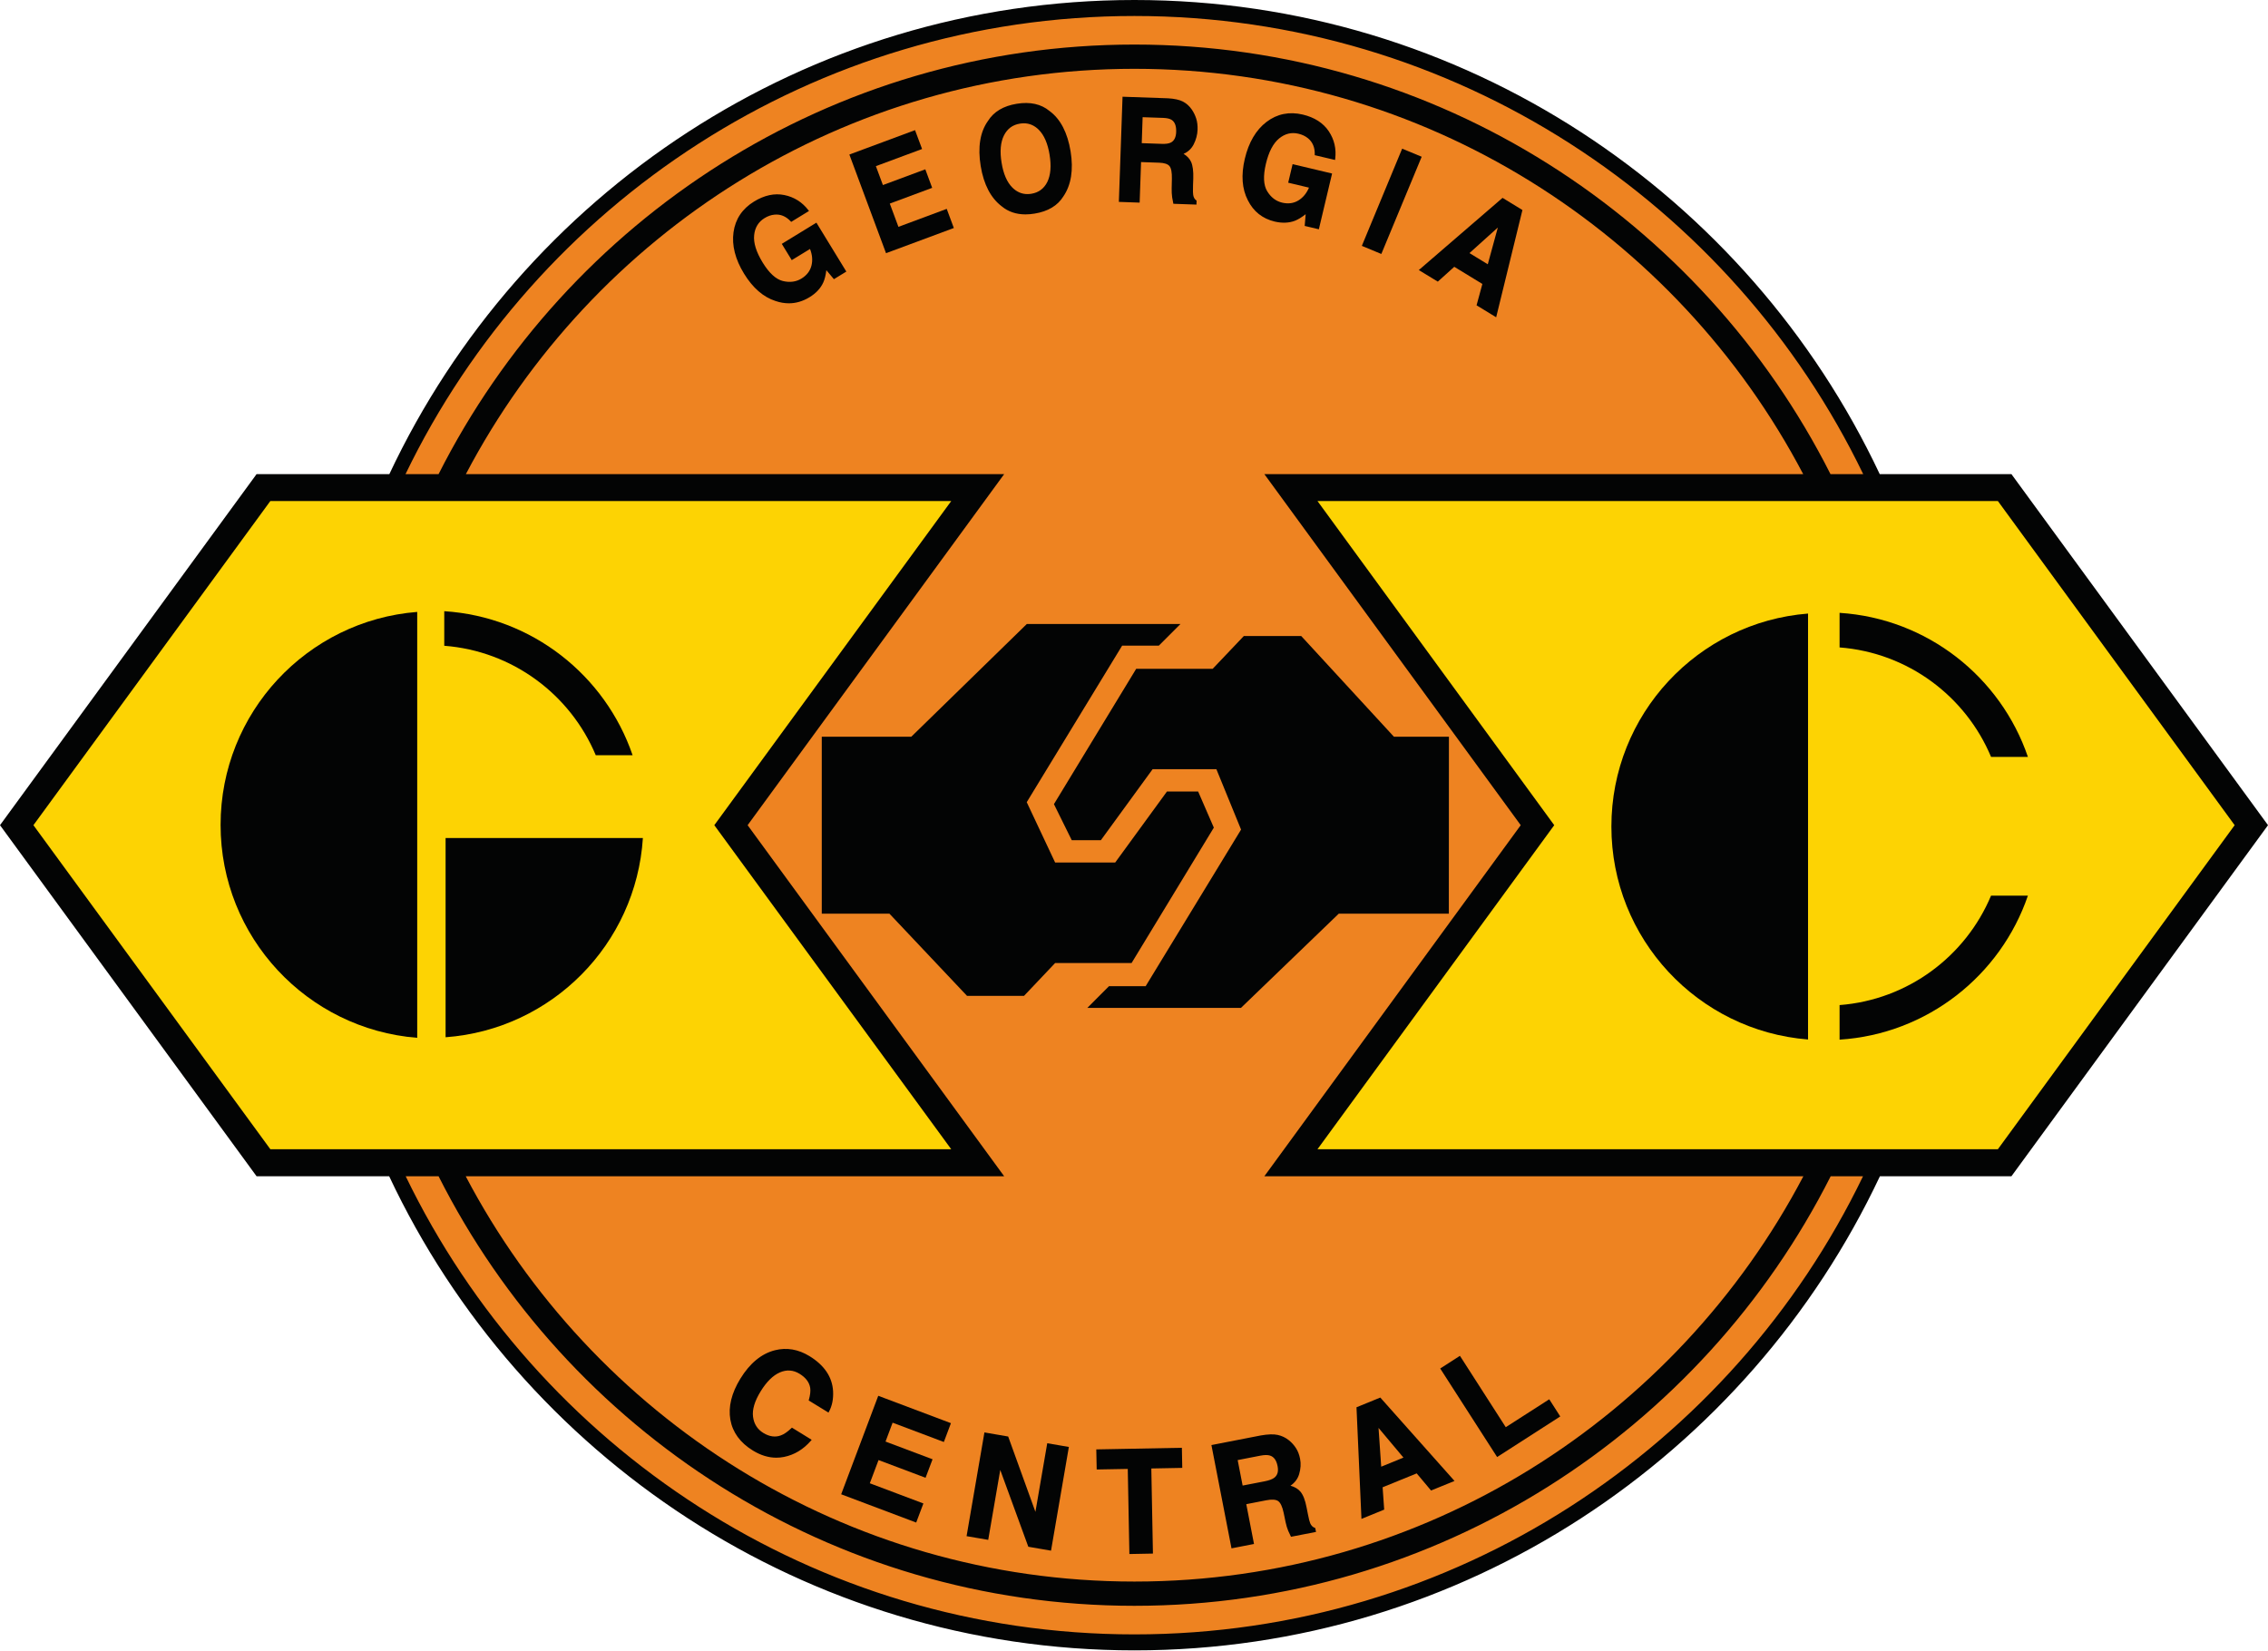 <?xml version="1.0" encoding="UTF-8" standalone="no"?>
<!DOCTYPE svg PUBLIC "-//W3C//DTD SVG 1.1//EN" "http://www.w3.org/Graphics/SVG/1.1/DTD/svg11.dtd">
<svg width="100%" height="100%" viewBox="0 0 526 383" version="1.1" xmlns="http://www.w3.org/2000/svg" xmlns:xlink="http://www.w3.org/1999/xlink" xml:space="preserve" xmlns:serif="http://www.serif.com/" style="fill-rule:evenodd;clip-rule:evenodd;stroke-linejoin:round;stroke-miterlimit:2;">
    <g transform="matrix(1,0,0,1,-1.725,-2.371)">
        <g transform="matrix(4.167,0,0,4.167,0,0)">
            <path d="M109.329,46.486C109.329,71.796 88.834,92.289 63.552,92.289C38.271,92.289 17.776,71.796 17.776,46.486C17.776,21.204 38.271,0.71 63.552,0.71C88.834,0.71 109.329,21.204 109.329,46.486Z" style="fill:rgb(238,131,33);fill-rule:nonzero;"/>
        </g>
        <g transform="matrix(4.167,0,0,4.167,0,0)">
            <path d="M42.024,46.499L56.303,26.959L26.343,26.959C33.383,13.559 47.423,4.399 63.553,4.399C79.694,4.399 93.734,13.559 100.774,26.959L70.784,26.959L85.053,46.499L70.784,66.04L100.784,66.04C93.744,79.439 79.704,88.599 63.553,88.599C47.414,88.599 33.374,79.439 26.334,66.04L56.303,66.04L42.024,46.499ZM63.553,91.54C45.723,91.54 30.284,81.12 22.994,66.04L24.824,66.04C31.973,80.21 46.654,89.949 63.553,89.949C80.463,89.949 95.144,80.21 102.304,66.04L104.104,66.04C96.824,81.12 81.383,91.54 63.553,91.54ZM63.553,1.459C81.394,1.459 96.834,11.889 104.114,26.959L102.294,26.959C95.133,12.789 80.463,3.049 63.553,3.049C46.654,3.049 31.984,12.789 24.824,26.959L22.984,26.959C30.263,11.889 45.713,1.459 63.553,1.459ZM112.364,26.959L105.034,26.959C97.694,11.38 81.864,0.569 63.553,0.569C45.244,0.569 29.414,11.38 22.084,26.959L14.694,26.959L0.414,46.499L14.694,66.04L22.074,66.04C29.404,81.62 45.244,92.429 63.553,92.429C81.864,92.429 97.704,81.62 105.044,66.04L112.364,66.04L126.645,46.499L112.364,26.959Z" style="fill:rgb(3,4,4);fill-rule:nonzero;"/>
        </g>
        <g transform="matrix(4.167,0,0,4.167,0,0)">
            <path d="M15.461,64.535L53.356,64.535L40.17,46.499L53.358,28.456L15.461,28.456L2.274,46.499L15.461,64.535Z" style="fill:rgb(253,211,3);fill-rule:nonzero;"/>
        </g>
        <g transform="matrix(4.167,0,0,4.167,0,0)">
            <path d="M124.788,46.499L111.609,28.456L73.74,28.456L86.918,46.499L73.741,64.535L111.61,64.535L124.788,46.499Z" style="fill:rgb(253,211,3);fill-rule:nonzero;"/>
        </g>
        <g transform="matrix(4.167,0,0,4.167,0,0)">
            <path d="M43.557,75.773C44.2,75.611 44.827,75.717 45.436,76.091C46.254,76.591 46.686,77.229 46.731,78.003C46.754,78.434 46.678,78.808 46.506,79.124L45.481,78.496C45.559,78.22 45.585,77.992 45.557,77.809C45.504,77.484 45.299,77.211 44.94,76.991C44.575,76.767 44.194,76.741 43.797,76.913C43.403,77.084 43.038,77.445 42.7,77.996C42.362,78.547 42.221,79.027 42.276,79.438C42.331,79.848 42.528,80.16 42.872,80.37C43.223,80.586 43.565,80.631 43.893,80.509C44.073,80.446 44.274,80.307 44.497,80.095L45.514,80.72C45.1,81.202 44.608,81.499 44.042,81.613C43.475,81.726 42.909,81.611 42.344,81.264C41.647,80.837 41.235,80.274 41.112,79.576C40.991,78.877 41.174,78.13 41.661,77.337C42.186,76.479 42.817,75.959 43.557,75.773Z" style="fill:rgb(3,4,4);fill-rule:nonzero;"/>
        </g>
        <g transform="matrix(4.167,0,0,4.167,0,0)">
            <path d="M44.135,75.75C43.949,75.75 43.758,75.774 43.57,75.822C42.847,76.003 42.219,76.521 41.704,77.363C41.225,78.142 41.043,78.884 41.161,79.567C41.281,80.246 41.688,80.802 42.371,81.221C42.92,81.56 43.479,81.673 44.032,81.564C44.569,81.456 45.042,81.175 45.438,80.732L44.503,80.158C44.286,80.36 44.086,80.494 43.91,80.556C43.572,80.682 43.21,80.635 42.845,80.413C42.492,80.196 42.283,79.871 42.226,79.445C42.17,79.023 42.315,78.527 42.657,77.969C43,77.412 43.377,77.041 43.778,76.867C44.184,76.689 44.587,76.716 44.966,76.948C45.335,77.174 45.551,77.462 45.607,77.801C45.633,77.982 45.611,78.208 45.54,78.472L46.487,79.053C46.637,78.755 46.703,78.403 46.681,78.005C46.637,77.253 46.21,76.623 45.41,76.134C44.995,75.879 44.565,75.75 44.135,75.75ZM43.621,81.705C43.187,81.705 42.749,81.571 42.318,81.307C41.61,80.873 41.187,80.293 41.063,79.585C40.94,78.877 41.127,78.111 41.618,77.31C42.148,76.446 42.796,75.913 43.545,75.724C44.196,75.559 44.844,75.67 45.462,76.048C46.292,76.555 46.735,77.212 46.781,78C46.804,78.437 46.727,78.823 46.55,79.147L46.525,79.194L45.422,78.518L45.433,78.482C45.508,78.215 45.534,77.991 45.507,77.817C45.458,77.507 45.257,77.244 44.914,77.034C44.564,76.819 44.195,76.795 43.817,76.959C43.435,77.124 43.074,77.482 42.743,78.022C42.413,78.559 42.273,79.034 42.326,79.431C42.378,79.826 42.571,80.128 42.898,80.327C43.235,80.534 43.566,80.58 43.876,80.463C44.047,80.402 44.245,80.266 44.462,80.059L44.49,80.033L44.523,80.052L45.59,80.709L45.552,80.753C45.133,81.24 44.628,81.546 44.051,81.662C43.909,81.69 43.764,81.705 43.621,81.705Z" style="fill:rgb(3,4,4);fill-rule:nonzero;"/>
        </g>
        <g transform="matrix(4.167,0,0,4.167,0,0)">
            <path d="M52.917,80.766L50.065,79.692L49.635,80.837L52.252,81.822L51.899,82.757L49.282,81.772L48.76,83.157L51.743,84.281L51.377,85.251L47.295,83.712L49.325,78.324L53.276,79.812L52.917,80.766Z" style="fill:rgb(3,4,4);fill-rule:nonzero;"/>
        </g>
        <g transform="matrix(4.167,0,0,4.167,0,0)">
            <path d="M47.36,83.682L51.348,85.186L51.678,84.31L48.696,83.186L49.252,81.708L51.87,82.693L52.188,81.851L49.571,80.866L50.036,79.628L52.887,80.702L53.211,79.841L49.354,78.388L47.36,83.682ZM51.407,85.315L51.36,85.297L47.231,83.741L47.249,83.694L49.295,78.259L53.34,79.783L52.946,80.831L50.094,79.756L49.7,80.807L52.317,81.793L51.928,82.822L49.311,81.837L48.825,83.128L51.807,84.252L51.407,85.315Z" style="fill:rgb(3,4,4);fill-rule:nonzero;"/>
        </g>
        <g transform="matrix(4.167,0,0,4.167,0,0)">
            <path d="M55.245,80.356L56.489,80.57L58.059,84.914L58.741,80.958L59.846,81.148L58.87,86.822L57.684,86.618L56.067,82.194L55.374,86.22L54.268,86.031L55.245,80.356Z" style="fill:rgb(3,4,4);fill-rule:nonzero;"/>
        </g>
        <g transform="matrix(4.167,0,0,4.167,0,0)">
            <path d="M57.721,86.574L58.829,86.764L59.789,81.189L58.782,81.015L58.077,85.108L56.452,80.614L55.286,80.414L54.326,85.99L55.333,86.163L56.049,82.001L57.721,86.574ZM58.911,86.88L57.647,86.662L57.637,86.635L56.085,82.387L55.415,86.278L54.21,86.072L54.219,86.022L55.204,80.298L56.526,80.526L56.536,80.553L58.042,84.719L58.7,80.9L59.904,81.107L59.895,81.157L58.911,86.88Z" style="fill:rgb(3,4,4);fill-rule:nonzero;"/>
        </g>
        <g transform="matrix(4.167,0,0,4.167,0,0)">
            <path d="M66.145,81.204L66.165,82.223L64.442,82.256L64.532,86.993L63.321,87.016L63.231,82.279L61.501,82.31L61.481,81.292L66.145,81.204Z" style="fill:rgb(3,4,4);fill-rule:nonzero;"/>
        </g>
        <g transform="matrix(4.167,0,0,4.167,0,0)">
            <path d="M63.28,82.228L63.37,86.965L64.481,86.944L64.391,82.208L66.114,82.174L66.096,81.255L61.532,81.34L61.549,82.259L63.28,82.228ZM63.272,87.067L63.182,82.33L61.452,82.361L61.43,81.243L66.194,81.153L66.215,82.272L64.493,82.305L64.583,87.042L63.272,87.067Z" style="fill:rgb(3,4,4);fill-rule:nonzero;"/>
        </g>
        <g transform="matrix(4.167,0,0,4.167,0,0)">
            <path d="M69.241,81.797L69.536,83.315L70.807,83.069C71.059,83.019 71.243,82.953 71.358,82.867C71.561,82.715 71.631,82.482 71.569,82.165C71.502,81.822 71.35,81.614 71.112,81.538C70.977,81.495 70.788,81.497 70.545,81.545L69.241,81.797ZM71.52,80.487C71.747,80.537 71.948,80.633 72.126,80.78C72.274,80.899 72.399,81.04 72.502,81.2C72.606,81.36 72.68,81.551 72.723,81.774C72.776,82.043 72.758,82.319 72.672,82.605C72.588,82.89 72.401,83.118 72.11,83.286C72.389,83.339 72.604,83.453 72.751,83.625C72.897,83.797 73.008,84.081 73.085,84.477L73.159,84.857C73.21,85.115 73.252,85.288 73.292,85.377C73.352,85.515 73.444,85.609 73.573,85.656L73.6,85.797L72.295,86.05C72.237,85.932 72.192,85.836 72.161,85.763C72.098,85.611 72.051,85.452 72.016,85.286L71.907,84.761C71.831,84.402 71.721,84.174 71.579,84.077C71.436,83.98 71.2,83.963 70.872,84.028L69.719,84.252L70.149,86.468L68.995,86.692L67.897,81.041L70.6,80.515C70.989,80.448 71.295,80.438 71.52,80.487Z" style="fill:rgb(3,4,4);fill-rule:nonzero;"/>
        </g>
        <g transform="matrix(4.167,0,0,4.167,0,0)">
            <path d="M69.299,81.838L69.575,83.256L70.797,83.02C71.043,82.971 71.221,82.907 71.328,82.827C71.516,82.687 71.579,82.473 71.52,82.174C71.457,81.849 71.318,81.656 71.096,81.586C70.971,81.546 70.788,81.547 70.555,81.593L69.299,81.838ZM69.497,83.374L69.487,83.325L69.182,81.757L69.231,81.749L70.536,81.496C70.784,81.446 70.983,81.445 71.127,81.49C71.383,81.572 71.548,81.796 71.618,82.155C71.684,82.491 71.607,82.744 71.388,82.907C71.267,82.997 71.081,83.066 70.817,83.118L69.497,83.374ZM67.956,81.08L69.034,86.633L70.09,86.428L69.661,84.212L69.71,84.203L70.862,83.979C71.203,83.911 71.452,83.929 71.607,84.036C71.762,84.142 71.877,84.376 71.956,84.751L72.065,85.276C72.101,85.447 72.148,85.6 72.207,85.745C72.235,85.808 72.273,85.892 72.324,85.994L73.542,85.757L73.529,85.692C73.403,85.638 73.308,85.54 73.246,85.396C73.207,85.307 73.164,85.139 73.11,84.867L73.036,84.487C72.961,84.102 72.853,83.823 72.712,83.657C72.574,83.495 72.369,83.386 72.1,83.335L71.968,83.309L72.085,83.243C72.363,83.082 72.544,82.863 72.625,82.591C72.708,82.313 72.725,82.042 72.674,81.784C72.632,81.57 72.561,81.382 72.46,81.227C72.359,81.07 72.236,80.932 72.094,80.819C71.922,80.677 71.731,80.585 71.509,80.536C71.294,80.49 70.992,80.499 70.609,80.564L67.956,81.08ZM68.955,86.751L68.946,86.702L67.838,81.002L67.887,80.992L70.59,80.466C70.988,80.397 71.302,80.387 71.531,80.438C71.765,80.49 71.975,80.591 72.158,80.741C72.306,80.861 72.437,81.006 72.544,81.172C72.652,81.338 72.729,81.538 72.772,81.764C72.826,82.038 72.808,82.326 72.72,82.62C72.643,82.881 72.481,83.097 72.238,83.264C72.472,83.328 72.657,83.437 72.789,83.592C72.943,83.774 73.055,84.06 73.133,84.467L73.208,84.847C73.259,85.109 73.301,85.275 73.337,85.356C73.393,85.485 73.476,85.567 73.59,85.609L73.617,85.619L73.659,85.838L73.61,85.846L72.267,86.107L72.251,86.073C72.196,85.963 72.149,85.862 72.115,85.783C72.053,85.632 72.004,85.473 71.967,85.297L71.858,84.771C71.785,84.427 71.681,84.208 71.55,84.118C71.419,84.03 71.193,84.015 70.881,84.077L69.778,84.292L70.208,86.508L70.159,86.517L68.955,86.751Z" style="fill:rgb(3,4,4);fill-rule:nonzero;"/>
        </g>
        <g transform="matrix(4.167,0,0,4.167,0,0)">
            <path d="M77.243,82.277L78.608,81.72L77.079,79.898L77.243,82.277ZM75.963,78.931L77.223,78.417L81.284,82.979L80.077,83.471L79.278,82.519L77.313,83.32L77.401,84.563L76.235,85.039L75.963,78.931Z" style="fill:rgb(3,4,4);fill-rule:nonzero;"/>
        </g>
        <g transform="matrix(4.167,0,0,4.167,0,0)">
            <path d="M77.139,80.047L77.288,82.205L78.526,81.7L77.139,80.047ZM77.198,82.349L77.018,79.749L78.69,81.741L78.627,81.766L77.198,82.349ZM76.015,78.964L76.282,84.965L77.348,84.531L77.26,83.288L77.294,83.274L79.293,82.459L79.316,82.487L80.091,83.411L81.2,82.96L77.21,78.476L76.015,78.964ZM76.188,85.112L76.185,85.041L75.912,78.898L75.945,78.885L77.237,78.357L81.368,82.999L80.062,83.532L80.039,83.504L79.263,82.579L77.366,83.352L77.454,84.595L77.419,84.609L76.188,85.112Z" style="fill:rgb(3,4,4);fill-rule:nonzero;"/>
        </g>
        <g transform="matrix(4.167,0,0,4.167,0,0)">
            <path d="M80.641,76.755L81.655,76.104L84.206,80.077L86.626,78.523L87.184,79.394L83.754,81.598L80.641,76.755Z" style="fill:rgb(3,4,4);fill-rule:nonzero;"/>
        </g>
        <g transform="matrix(4.167,0,0,4.167,0,0)">
            <path d="M80.71,76.769L83.769,81.529L87.115,79.38L86.611,78.592L84.191,80.146L84.164,80.104L81.64,76.173L80.71,76.769ZM83.74,81.668L83.712,81.626L80.572,76.74L80.614,76.713L81.669,76.035L81.697,76.077L84.22,80.007L86.64,78.454L86.668,78.496L87.253,79.409L87.211,79.436L83.74,81.668Z" style="fill:rgb(3,4,4);fill-rule:nonzero;"/>
        </g>
        <g transform="matrix(4.167,0,0,4.167,0,0)">
            <path d="M44.458,12.855C44.183,12.563 43.869,12.433 43.515,12.466C43.318,12.485 43.127,12.552 42.941,12.666C42.585,12.884 42.383,13.213 42.338,13.65C42.292,14.089 42.451,14.607 42.817,15.205C43.187,15.809 43.572,16.159 43.972,16.258C44.375,16.356 44.733,16.309 45.049,16.116C45.358,15.926 45.551,15.672 45.628,15.354C45.706,15.035 45.669,14.701 45.52,14.354L44.497,14.979L43.995,14.16L45.836,13.032L47.45,15.668L46.837,16.043L46.37,15.486C46.334,15.828 46.274,16.088 46.19,16.271C46.047,16.585 45.799,16.852 45.443,17.07C44.857,17.427 44.239,17.496 43.589,17.274C42.923,17.06 42.349,16.56 41.868,15.775C41.381,14.981 41.189,14.223 41.289,13.503C41.389,12.782 41.763,12.224 42.411,11.827C42.972,11.484 43.521,11.365 44.055,11.474C44.589,11.581 45.027,11.856 45.367,12.298L44.458,12.855Z" style="fill:rgb(3,4,4);fill-rule:nonzero;"/>
        </g>
        <g transform="matrix(4.167,0,0,4.167,0,0)">
            <path d="M43.669,11.485C43.269,11.485 42.854,11.614 42.437,11.87C41.806,12.256 41.436,12.808 41.338,13.509C41.241,14.215 41.433,14.969 41.911,15.749C42.383,16.52 42.954,17.017 43.605,17.226C44.236,17.443 44.845,17.376 45.417,17.027C45.761,16.817 46.006,16.555 46.144,16.25C46.225,16.074 46.285,15.816 46.32,15.481L46.333,15.364L46.848,15.978L47.381,15.651L45.82,13.101L44.063,14.176L44.513,14.91L45.543,14.281L45.566,14.334C45.719,14.691 45.756,15.037 45.677,15.365C45.597,15.695 45.395,15.963 45.076,16.158C44.751,16.357 44.374,16.408 43.96,16.307C43.548,16.205 43.15,15.843 42.774,15.232C42.404,14.627 42.241,14.092 42.289,13.645C42.335,13.192 42.545,12.849 42.915,12.624C43.105,12.506 43.305,12.437 43.51,12.416C43.548,12.413 43.585,12.411 43.622,12.411C43.933,12.411 44.217,12.539 44.465,12.792L45.293,12.285C44.966,11.88 44.547,11.624 44.045,11.523C43.921,11.498 43.794,11.485 43.669,11.485ZM44.321,17.451C44.077,17.451 43.826,17.408 43.573,17.321C42.899,17.105 42.311,16.593 41.825,15.801C41.335,15.001 41.138,14.225 41.239,13.496C41.341,12.763 41.727,12.188 42.384,11.785C42.954,11.436 43.521,11.313 44.065,11.425C44.609,11.534 45.061,11.818 45.407,12.268L45.44,12.312L44.449,12.919L44.421,12.889C44.159,12.61 43.856,12.482 43.52,12.516C43.331,12.534 43.145,12.599 42.967,12.709C42.626,12.917 42.431,13.235 42.388,13.655C42.342,14.081 42.502,14.593 42.86,15.179C43.22,15.768 43.599,16.114 43.984,16.21C44.371,16.304 44.721,16.259 45.023,16.073C45.319,15.892 45.506,15.646 45.58,15.342C45.65,15.051 45.622,14.744 45.497,14.427L44.48,15.048L43.926,14.143L43.968,14.117L45.853,12.963L47.518,15.685L46.827,16.108L46.406,15.607C46.369,15.9 46.312,16.125 46.235,16.292C46.088,16.615 45.831,16.892 45.469,17.112C45.1,17.338 44.714,17.451 44.321,17.451Z" style="fill:rgb(3,4,4);fill-rule:nonzero;"/>
        </g>
        <g transform="matrix(4.167,0,0,4.167,0,0)">
            <path d="M51.669,8.833L49.098,9.788L49.525,10.934L51.884,10.058L52.232,10.994L49.873,11.871L50.388,13.259L53.077,12.26L53.438,13.231L49.756,14.598L47.752,9.2L51.313,7.877L51.669,8.833Z" style="fill:rgb(3,4,4);fill-rule:nonzero;"/>
        </g>
        <g transform="matrix(4.167,0,0,4.167,0,0)">
            <path d="M47.816,9.23L49.786,14.533L53.374,13.201L53.047,12.324L50.359,13.324L49.808,11.842L49.855,11.824L52.168,10.965L51.855,10.122L49.496,10.998L49.034,9.758L49.081,9.741L51.605,8.804L51.284,7.942L47.816,9.23ZM49.727,14.662L49.71,14.615L47.687,9.171L47.734,9.153L51.342,7.813L51.734,8.862L51.687,8.88L49.163,9.817L49.554,10.869L51.914,9.993L52.296,11.024L52.25,11.041L49.937,11.901L50.418,13.195L53.106,12.195L53.502,13.26L53.456,13.277L49.727,14.662Z" style="fill:rgb(3,4,4);fill-rule:nonzero;"/>
        </g>
        <g transform="matrix(4.167,0,0,4.167,0,0)">
            <path d="M58.749,10.719C58.94,10.331 58.985,9.818 58.88,9.177C58.777,8.54 58.573,8.068 58.267,7.76C57.961,7.452 57.598,7.332 57.174,7.401C56.751,7.469 56.442,7.697 56.246,8.086C56.05,8.474 56.004,8.988 56.108,9.628C56.211,10.268 56.418,10.741 56.726,11.047C57.035,11.354 57.401,11.472 57.824,11.403C58.248,11.334 58.556,11.106 58.749,10.719ZM59.556,11.474C59.242,11.979 58.718,12.291 57.988,12.409C57.257,12.528 56.663,12.398 56.205,12.018C55.597,11.561 55.211,10.82 55.045,9.8C54.877,8.759 55.009,7.936 55.442,7.33C55.757,6.825 56.28,6.513 57.01,6.395C57.743,6.276 58.336,6.406 58.794,6.785C59.395,7.223 59.78,7.963 59.95,9.004C60.116,10.024 59.984,10.848 59.556,11.474Z" style="fill:rgb(3,4,4);fill-rule:nonzero;"/>
        </g>
        <g transform="matrix(4.167,0,0,4.167,0,0)">
            <path d="M57.4,7.432C57.33,7.432 57.256,7.438 57.182,7.45C56.772,7.516 56.481,7.732 56.291,8.108C56.101,8.485 56.056,8.994 56.158,9.62C56.258,10.245 56.461,10.713 56.761,11.011C57.002,11.251 57.283,11.372 57.596,11.372C57.668,11.372 57.741,11.366 57.816,11.354C58.221,11.288 58.52,11.067 58.704,10.697C58.89,10.319 58.933,9.81 58.831,9.185C58.73,8.561 58.528,8.093 58.232,7.795C57.993,7.554 57.712,7.432 57.4,7.432ZM57.596,11.472C57.255,11.472 56.951,11.341 56.691,11.082C56.376,10.769 56.163,10.282 56.058,9.636C55.954,8.989 56.002,8.46 56.201,8.063C56.404,7.662 56.729,7.423 57.167,7.351C57.605,7.28 57.986,7.406 58.302,7.725C58.614,8.038 58.825,8.524 58.93,9.17C59.035,9.815 58.99,10.344 58.793,10.741C58.594,11.142 58.271,11.381 57.832,11.452C57.752,11.465 57.672,11.472 57.596,11.472ZM57.511,6.402C57.356,6.402 57.19,6.416 57.018,6.444C56.307,6.559 55.791,6.866 55.484,7.357C55.059,7.951 54.929,8.77 55.095,9.792C55.258,10.796 55.642,11.531 56.235,11.978C56.682,12.348 57.266,12.474 57.98,12.359C58.693,12.244 59.209,11.937 59.514,11.447C59.934,10.833 60.063,10.014 59.9,9.011C59.734,7.989 59.351,7.254 58.765,6.826C58.424,6.544 58.003,6.402 57.511,6.402ZM57.488,12.502C56.971,12.502 56.529,12.352 56.172,12.057C55.56,11.595 55.164,10.838 54.996,9.808C54.826,8.759 54.962,7.916 55.401,7.301C55.722,6.788 56.261,6.465 57.002,6.345C57.746,6.222 58.359,6.359 58.827,6.747C59.432,7.189 59.828,7.946 60,8.995C60.167,10.024 60.032,10.867 59.597,11.502C59.278,12.016 58.739,12.338 57.996,12.458C57.82,12.487 57.649,12.502 57.488,12.502Z" style="fill:rgb(3,4,4);fill-rule:nonzero;"/>
        </g>
        <g transform="matrix(4.167,0,0,4.167,0,0)">
            <path d="M63.961,7.04L63.908,8.585L65.072,8.626C65.303,8.634 65.478,8.609 65.596,8.55C65.804,8.449 65.915,8.236 65.925,7.913C65.938,7.565 65.847,7.327 65.653,7.201C65.544,7.129 65.378,7.089 65.156,7.081L63.961,7.04ZM66.228,6.267C66.416,6.364 66.573,6.504 66.699,6.686C66.803,6.835 66.884,7 66.942,7.179C67.001,7.359 67.025,7.561 67.017,7.788C67.007,8.061 66.936,8.327 66.803,8.587C66.668,8.846 66.458,9.027 66.168,9.126C66.404,9.24 66.567,9.399 66.661,9.599C66.752,9.798 66.792,10.1 66.778,10.503L66.764,10.89C66.754,11.153 66.758,11.332 66.774,11.426C66.797,11.575 66.86,11.686 66.962,11.761L66.958,11.905L65.762,11.863C65.735,11.734 65.714,11.631 65.703,11.552C65.681,11.39 65.671,11.224 65.675,11.055L65.687,10.52C65.696,10.153 65.646,9.906 65.542,9.78C65.436,9.654 65.232,9.586 64.931,9.575L63.875,9.538L63.795,11.795L62.738,11.758L62.939,6.004L65.417,6.09C65.77,6.11 66.041,6.169 66.228,6.267Z" style="fill:rgb(3,4,4);fill-rule:nonzero;"/>
        </g>
        <g transform="matrix(4.167,0,0,4.167,0,0)">
            <path d="M63.96,8.537L65.074,8.576C65.294,8.585 65.464,8.561 65.574,8.506C65.764,8.413 65.866,8.213 65.876,7.912C65.887,7.583 65.803,7.358 65.626,7.243C65.525,7.176 65.367,7.139 65.154,7.131L64.009,7.092L63.96,8.537ZM65.159,8.677C65.129,8.677 65.1,8.677 65.07,8.675L63.856,8.633L63.858,8.583L63.914,6.988L65.158,7.031C65.388,7.039 65.565,7.082 65.68,7.159C65.889,7.295 65.989,7.549 65.975,7.915C65.964,8.257 65.844,8.485 65.618,8.595C65.508,8.65 65.354,8.677 65.159,8.677ZM65.803,11.815L66.91,11.854L66.912,11.785C66.811,11.703 66.749,11.585 66.724,11.434C66.708,11.334 66.705,11.15 66.714,10.888L66.728,10.501C66.741,10.108 66.704,9.811 66.615,9.62C66.526,9.43 66.369,9.279 66.147,9.171L66.038,9.117L66.152,9.078C66.426,8.985 66.63,8.811 66.759,8.564C66.887,8.312 66.958,8.05 66.967,7.786C66.975,7.565 66.951,7.366 66.894,7.194C66.838,7.02 66.758,6.859 66.658,6.715C66.538,6.541 66.385,6.405 66.205,6.311C66.025,6.217 65.758,6.159 65.414,6.139L62.987,6.055L62.79,11.71L63.748,11.743L63.827,9.486L64.933,9.525C65.252,9.537 65.464,9.61 65.58,9.748C65.693,9.884 65.746,10.145 65.737,10.521L65.725,11.056C65.721,11.218 65.731,11.383 65.752,11.546C65.761,11.609 65.777,11.691 65.803,11.815ZM67.005,11.957L65.721,11.912L65.713,11.874C65.682,11.726 65.664,11.631 65.653,11.559C65.63,11.391 65.622,11.221 65.626,11.054L65.637,10.519C65.645,10.167 65.6,9.929 65.503,9.813C65.408,9.698 65.215,9.635 64.929,9.625L63.922,9.59L63.843,11.847L62.686,11.806L62.688,11.756L62.891,5.952L62.941,5.954L65.418,6.04C65.779,6.06 66.058,6.122 66.252,6.222C66.446,6.324 66.61,6.47 66.74,6.658C66.846,6.81 66.93,6.98 66.99,7.164C67.049,7.346 67.075,7.557 67.067,7.79C67.057,8.069 66.983,8.345 66.848,8.61C66.723,8.849 66.536,9.025 66.288,9.133C66.48,9.246 66.621,9.396 66.706,9.577C66.8,9.784 66.841,10.096 66.828,10.505L66.814,10.892C66.802,11.21 66.813,11.353 66.824,11.418C66.844,11.554 66.9,11.653 66.992,11.72L67.013,11.736L67.005,11.957Z" style="fill:rgb(3,4,4);fill-rule:nonzero;"/>
        </g>
        <g transform="matrix(4.167,0,0,4.167,0,0)">
            <path d="M73.639,9.167C73.65,8.765 73.518,8.451 73.245,8.225C73.09,8.101 72.908,8.013 72.697,7.964C72.291,7.867 71.917,7.958 71.576,8.236C71.234,8.515 70.982,8.996 70.82,9.678C70.658,10.367 70.684,10.887 70.899,11.239C71.114,11.593 71.402,11.812 71.762,11.897C72.116,11.981 72.432,11.937 72.71,11.765C72.989,11.593 73.198,11.33 73.336,10.978L72.171,10.701L72.393,9.766L74.493,10.264L73.78,13.271L73.083,13.106L73.142,12.38C72.877,12.598 72.649,12.74 72.463,12.811C72.14,12.935 71.776,12.947 71.37,12.852C70.702,12.693 70.215,12.307 69.91,11.692C69.587,11.07 69.533,10.31 69.746,9.415C69.96,8.507 70.357,7.834 70.935,7.393C71.514,6.953 72.172,6.82 72.911,6.995C73.551,7.147 74.024,7.449 74.327,7.902C74.63,8.356 74.748,8.859 74.676,9.412L73.639,9.167Z" style="fill:rgb(3,4,4);fill-rule:nonzero;"/>
        </g>
        <g transform="matrix(4.167,0,0,4.167,0,0)">
            <path d="M73.136,13.067L73.743,13.211L74.432,10.301L72.43,9.826L72.232,10.664L73.404,10.943L73.383,10.997C73.241,11.358 73.023,11.631 72.737,11.807C72.451,11.986 72.119,12.033 71.751,11.945C71.378,11.858 71.077,11.629 70.856,11.265C70.635,10.903 70.607,10.365 70.771,9.667C70.935,8.976 71.195,8.482 71.544,8.198C71.895,7.911 72.287,7.818 72.709,7.915C72.924,7.966 73.115,8.057 73.276,8.186C73.552,8.415 73.691,8.731 73.69,9.127L74.633,9.35C74.688,8.834 74.571,8.357 74.285,7.93C73.992,7.49 73.525,7.192 72.899,7.044C72.179,6.873 71.53,7.003 70.965,7.433C70.399,7.865 70.005,8.535 69.794,9.426C69.585,10.306 69.639,11.061 69.954,11.669C70.252,12.268 70.732,12.649 71.381,12.803C71.777,12.897 72.134,12.884 72.446,12.764C72.63,12.694 72.854,12.552 73.111,12.342L73.202,12.267L73.136,13.067ZM73.817,13.331L73.029,13.144L73.083,12.492C72.855,12.67 72.653,12.792 72.481,12.858C72.151,12.983 71.774,12.998 71.358,12.901C70.678,12.739 70.176,12.34 69.865,11.714C69.539,11.085 69.482,10.307 69.697,9.403C69.914,8.489 70.32,7.8 70.905,7.354C71.494,6.906 72.173,6.769 72.922,6.946C73.574,7.1 74.06,7.413 74.369,7.874C74.678,8.337 74.798,8.856 74.726,9.418L74.719,9.473L73.588,9.206L73.589,9.165C73.599,8.782 73.473,8.479 73.212,8.264C73.064,8.144 72.886,8.06 72.685,8.013C72.293,7.919 71.934,8.008 71.607,8.275C71.276,8.545 71.027,9.021 70.869,9.69C70.71,10.361 70.735,10.874 70.942,11.213C71.148,11.553 71.428,11.766 71.774,11.848C72.115,11.928 72.418,11.886 72.684,11.722C72.938,11.566 73.133,11.328 73.268,11.013L72.111,10.738L72.356,9.706L72.405,9.717L74.553,10.227L74.542,10.276L73.817,13.331Z" style="fill:rgb(3,4,4);fill-rule:nonzero;"/>
        </g>
        <g transform="matrix(4.167,0,0,4.167,0,0)">
            <path d="M77.268,14.639L76.275,14.227L78.481,8.909L79.475,9.321L77.268,14.639Z" style="fill:rgb(3,4,4);fill-rule:nonzero;"/>
        </g>
        <g transform="matrix(4.167,0,0,4.167,0,0)">
            <path d="M76.34,14.2L77.241,14.574L79.41,9.348L78.508,8.974L76.34,14.2ZM77.295,14.705L77.249,14.686L76.21,14.254L76.229,14.208L78.454,8.843L78.501,8.862L79.541,9.294L79.521,9.34L77.295,14.705Z" style="fill:rgb(3,4,4);fill-rule:nonzero;"/>
        </g>
        <g transform="matrix(4.167,0,0,4.167,0,0)">
            <path d="M82.117,14.664L83.25,15.356L83.873,13.081L82.117,14.664ZM84.045,11.644L85.09,12.283L83.654,18.151L82.653,17.539L82.977,16.351L81.348,15.357L80.432,16.183L79.465,15.594L84.045,11.644Z" style="fill:rgb(3,4,4);fill-rule:nonzero;"/>
        </g>
        <g transform="matrix(4.167,0,0,4.167,0,0)">
            <path d="M82.2,14.656L83.219,15.279L83.779,13.233L82.2,14.656ZM83.28,15.433L82.034,14.672L83.966,12.93L83.92,13.094L83.28,15.433ZM82.711,17.516L83.622,18.073L85.033,12.306L84.05,11.705L79.55,15.587L80.426,16.121L81.342,15.295L83.036,16.328L83.025,16.364L82.711,17.516ZM83.686,18.229L82.594,17.562L82.605,17.526L82.918,16.374L81.354,15.419L80.438,16.245L79.38,15.601L79.433,15.556L84.041,11.582L85.148,12.259L85.139,12.295L83.686,18.229Z" style="fill:rgb(3,4,4);fill-rule:nonzero;"/>
        </g>
        <g transform="matrix(4.167,0,0,4.167,0,0)">
            <path d="M81.052,51.426L74.924,51.426L69.482,56.668L60.932,56.668L62.137,55.461L64.177,55.461L69.488,46.744L68.115,43.384L64.564,43.384L61.684,47.336L60.065,47.336L59.073,45.328L63.651,37.795L67.908,37.795L69.642,35.97L72.836,35.97L77.994,41.574L81.057,41.574L81.052,51.426Z" style="fill:rgb(3,4,4);fill-rule:nonzero;"/>
        </g>
        <g transform="matrix(4.167,0,0,4.167,0,0)">
            <path d="M46.151,41.574L51.135,41.574L57.565,35.3L66.116,35.3L64.91,36.507L62.868,36.507L57.559,45.219L59.139,48.576L62.483,48.576L65.363,44.625L67.099,44.625L67.972,46.635L63.394,54.172L59.139,54.172L57.407,56L54.237,56L49.919,51.426L46.151,51.426L46.151,41.574Z" style="fill:rgb(3,4,4);fill-rule:nonzero;"/>
        </g>
        <g transform="matrix(4.167,0,0,4.167,0,0)">
            <path d="M90.099,46.574C90.099,52.823 94.918,57.943 101.044,58.428L101.044,34.72C94.918,35.205 90.099,40.325 90.099,46.574Z" style="fill:rgb(3,4,4);fill-rule:nonzero;"/>
        </g>
        <g transform="matrix(4.167,0,0,4.167,0,0)">
            <path d="M111.23,42.698L113.281,42.698C111.762,38.251 107.682,34.993 102.799,34.68L102.799,36.605C106.608,36.897 109.818,39.326 111.23,42.698Z" style="fill:rgb(3,4,4);fill-rule:nonzero;"/>
        </g>
        <g transform="matrix(4.167,0,0,4.167,0,0)">
            <path d="M111.23,50.42L113.281,50.42C111.762,54.866 107.682,58.124 102.799,58.437L102.799,56.512C106.608,56.219 109.818,53.791 111.23,50.42Z" style="fill:rgb(3,4,4);fill-rule:nonzero;"/>
        </g>
        <g transform="matrix(4.167,0,0,4.167,0,0)">
            <path d="M36.195,47.213L25.214,47.213L25.214,58.303C31.116,57.868 35.818,53.13 36.195,47.213Z" style="fill:rgb(3,4,4);fill-rule:nonzero;"/>
        </g>
        <g transform="matrix(4.167,0,0,4.167,0,0)">
            <path d="M12.691,46.483C12.691,52.729 17.511,57.85 23.635,58.335L23.635,34.628C17.511,35.113 12.691,40.233 12.691,46.483Z" style="fill:rgb(3,4,4);fill-rule:nonzero;"/>
        </g>
        <g transform="matrix(4.167,0,0,4.167,0,0)">
            <path d="M33.573,42.606L35.623,42.606C34.102,38.159 30.023,34.901 25.14,34.588L25.14,36.513C28.95,36.805 32.161,39.234 33.573,42.606Z" style="fill:rgb(3,4,4);fill-rule:nonzero;"/>
        </g>
    </g>
</svg>
